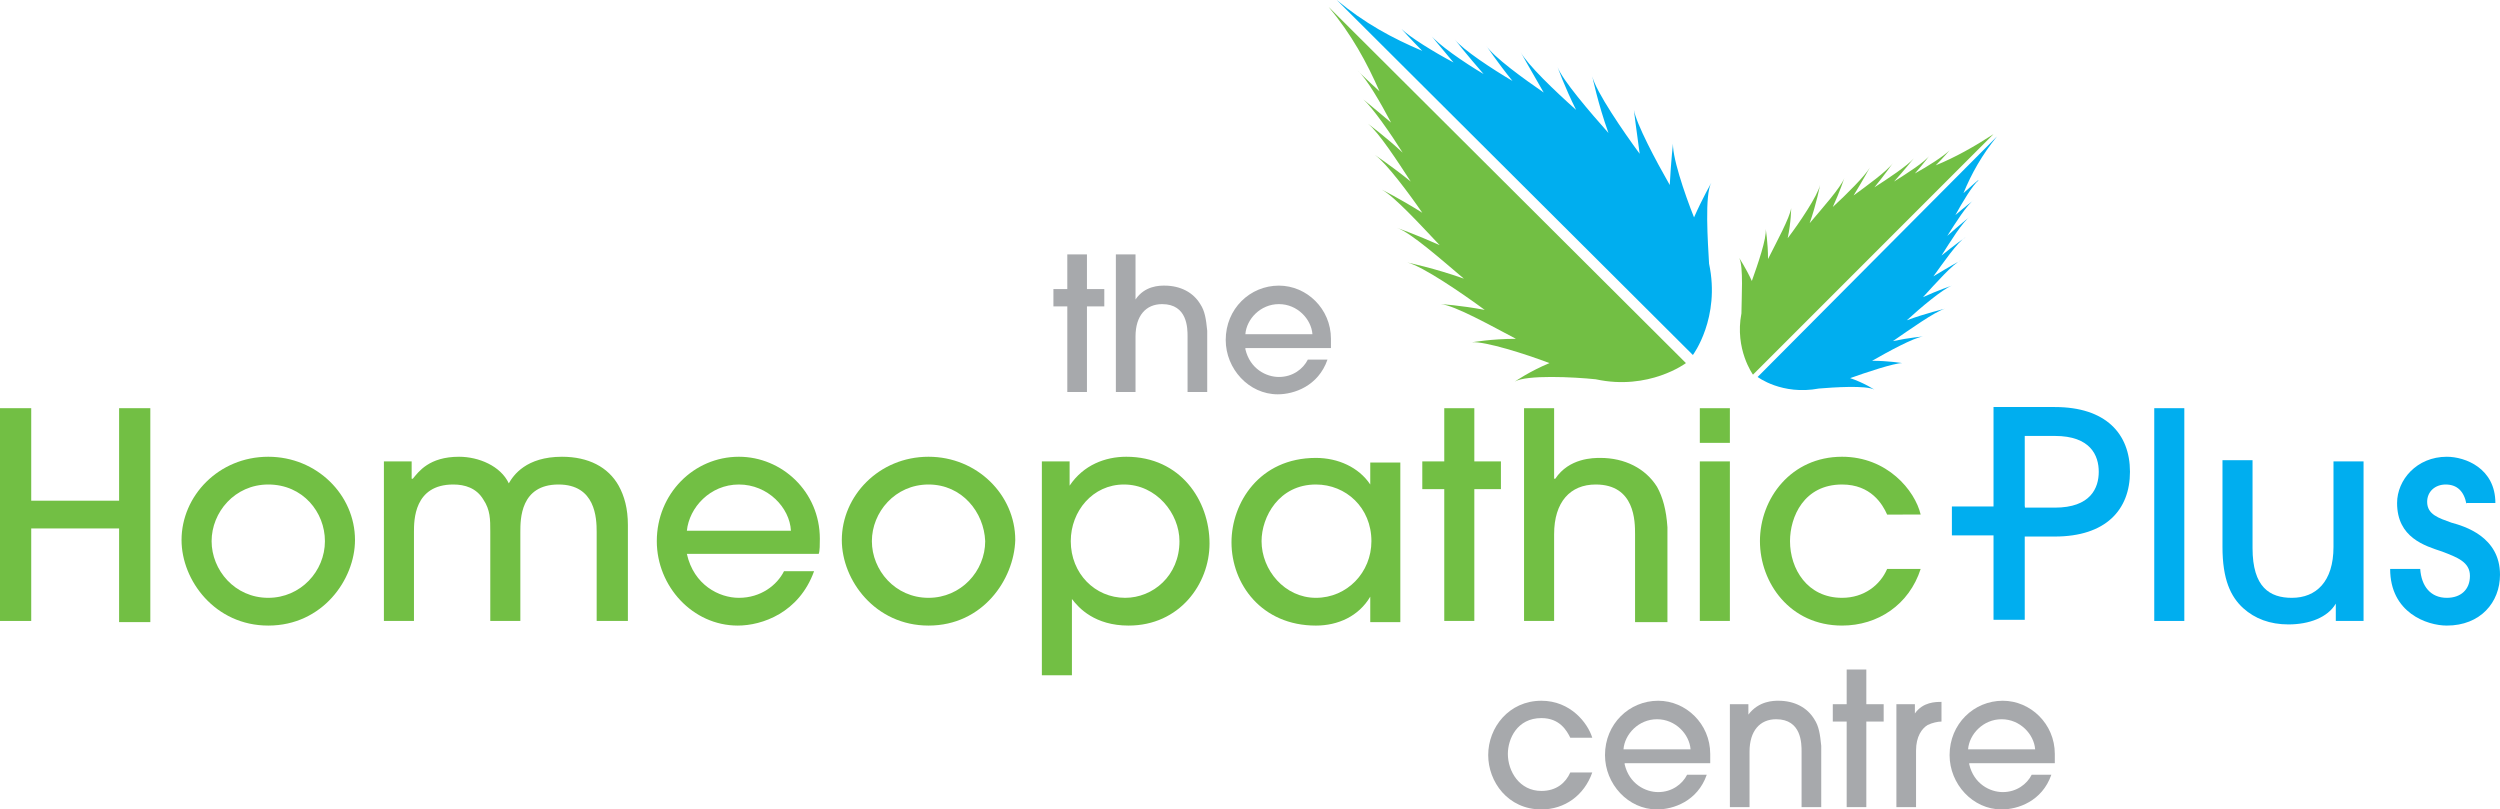 <?xml version="1.0" encoding="utf-8"?>
<!-- Generator: Adobe Illustrator 25.4.1, SVG Export Plug-In . SVG Version: 6.00 Build 0)  -->
<svg version="1.1" id="Layer_1" xmlns="http://www.w3.org/2000/svg" xmlns:xlink="http://www.w3.org/1999/xlink" x="0px" y="0px"
	 width="216.2px" height="70px" viewBox="0 0 216.2 70" style="enable-background:new 0 0 216.2 70;" xml:space="preserve">
<style type="text/css">
	.st0{fill:#72BF44;}
	.st1{fill:#00AEEF;}
	.st2{fill:#A7A9AC;}
</style>
<g id="logo">
</g>
<g id="tagline">
	<path class="st0" d="M145.8,31.4L114.9,0.6c2,2.4,3.3,4.8,4.4,7.3c-1.1-1-1.9-1.8-1.9-1.8c0.8,0.7,2,2.8,2.9,4.5
		c-1.3-1.1-2.4-2-2.4-2c0.8,0.7,2.4,3,3.4,4.6c-1.5-1.4-3-2.5-3-2.5c0.9,0.7,2.6,3.3,3.7,5c-1.6-1.3-3.1-2.3-3.1-2.3
		c1,0.7,3,3.4,4.1,5c-1.9-1.2-3.5-2-3.5-2c1.1,0.6,3.3,3,5,4.8c-2-0.9-3.7-1.5-3.7-1.5c1.2,0.4,3.9,2.8,5.8,4.4
		c-2.5-0.9-4.9-1.4-4.9-1.4c1.3,0.3,4.8,2.7,6.7,4.1c-2.1-0.4-3.8-0.5-3.8-0.5c1.2,0.1,4.4,1.9,6.5,3c-2.1,0-3.8,0.3-3.8,0.3
		c1.1-0.1,4.6,1,6.7,1.8c-1.7,0.7-3,1.6-3,1.6c1-0.6,5.1-0.4,7-0.2C142.6,33.8,145.8,31.4,145.8,31.4z"/>
	<path class="st1" d="M144.7,12.2c0,0-0.2,1.8-0.3,3.8c-1.2-2.1-2.9-5.3-3.1-6.5c0,0,0.2,1.7,0.5,3.8c-1.4-1.9-3.8-5.4-4.1-6.7
		c0,0,0.5,2.4,1.4,4.9c-1.6-1.8-4-4.6-4.4-5.7c0,0,0.6,1.7,1.6,3.7c-1.8-1.6-4.2-3.9-4.8-5c0,0,0.9,1.6,2,3.5
		c-1.6-1.1-4.4-3.1-5-4.1c0,0,1,1.5,2.3,3.1c-1.7-1-4.3-2.7-5-3.6c0,0,1.1,1.4,2.5,3c-1.7-1-4-2.6-4.6-3.4c0,0,0.9,1.1,2,2.4
		c-1.7-0.9-3.8-2.2-4.5-2.9c0,0,0.8,0.9,1.8,1.9C120.4,3.3,118,2,115.6,0l30.8,30.7c0,0,2.4-3.2,1.4-7.9c-0.1-1.8-0.4-6,0.2-7
		c0,0-0.8,1.4-1.5,3C145.7,16.8,144.5,13.3,144.7,12.2z"/>
	<path class="st0" d="M167.4,14.3c0.7-0.7,1.2-1.3,1.2-1.3c-0.5,0.5-1.9,1.4-3,2c0.8-0.9,1.3-1.6,1.3-1.6c-0.4,0.6-2,1.6-3.1,2.3
		c0.9-1,1.7-2,1.7-2c-0.5,0.6-2.3,1.8-3.4,2.5c0.9-1.1,1.6-2.1,1.6-2.1c-0.5,0.7-2.3,2-3.4,2.8c0.8-1.3,1.4-2.4,1.4-2.4
		c-0.4,0.7-2,2.3-3.2,3.4c0.6-1.3,1-2.5,1-2.5c-0.3,0.8-1.9,2.6-3,3.9c0.6-1.7,0.9-3.3,0.9-3.3c-0.2,0.9-1.8,3.3-2.8,4.6
		c0.3-1.4,0.3-2.6,0.3-2.6c-0.1,0.8-1.3,3-2,4.4c0-1.4-0.2-2.6-0.2-2.6c0.1,0.8-0.7,3.1-1.2,4.5c-0.5-1.1-1.1-2-1.1-2
		c0.4,0.7,0.2,3.6,0.2,4.8c-0.6,3.1,1,5.3,1,5.3l20.8-20.8C170.7,12.7,169.1,13.6,167.4,14.3z"/>
	<path class="st1" d="M169.8,16.7c0.7-1.7,1.6-3.3,2.9-4.9L152,32.6c0,0,2.1,1.6,5.3,1c1.2-0.1,4.1-0.3,4.8,0.1c0,0-0.9-0.6-2.1-1
		c1.4-0.5,3.8-1.3,4.5-1.3c0,0-1.2-0.2-2.6-0.2c1.4-0.8,3.6-2,4.4-2.1c0,0-1.2,0.1-2.6,0.4c1.3-0.9,3.7-2.6,4.5-2.8
		c0,0-1.7,0.4-3.3,1c1.2-1.1,3.1-2.7,3.9-3c0,0-1.2,0.4-2.5,1c1.1-1.2,2.6-2.9,3.3-3.2c0,0-1.1,0.6-2.4,1.4c0.8-1.1,2.1-3,2.8-3.4
		c0,0-1,0.7-2.1,1.6c0.7-1.1,1.8-2.9,2.5-3.4c0,0-1,0.8-2,1.7c0.7-1.1,1.7-2.7,2.3-3.1c0,0-0.8,0.6-1.6,1.3c0.6-1.1,1.5-2.6,2-3
		C171.1,15.5,170.6,16,169.8,16.7z"/>
	<path class="st0" d="M10.3,53.7v-8H2.7v8H0V35.3h2.7v8h7.6v-8H13v18.5H10.3z"/>
	<path class="st0" d="M23.2,54.1c-4.6,0-7.5-3.9-7.5-7.4c0-3.8,3.2-7.2,7.5-7.2c4.2,0,7.5,3.3,7.5,7.2
		C30.7,50.1,27.9,54.1,23.2,54.1z M23.2,41.9c-2.9,0-4.9,2.4-4.9,4.9c0,2.5,2,4.9,4.9,4.9c2.8,0,4.9-2.3,4.9-4.9
		C28.1,44.3,26.2,41.9,23.2,41.9z"/>
	<path class="st0" d="M51.6,53.7V46c0-1.2-0.1-4.1-3.3-4.1c-3.3,0-3.3,3-3.3,4.1v7.7h-2.6V46c0-1.1,0-1.9-0.6-2.8
		c-0.6-1-1.6-1.3-2.6-1.3c-3.4,0-3.4,3.1-3.4,4.1v7.7h-2.6V39.9h2.4v1.5h0.1c0.5-0.6,1.4-1.9,4-1.9c1.7,0,3.6,0.8,4.3,2.3
		c0.4-0.7,1.5-2.3,4.6-2.3c2.3,0,4,0.9,4.9,2.5c0.5,0.9,0.8,2,0.8,3.4v8.3H51.6z"/>
	<path class="st0" d="M59.4,47.9c0.6,2.7,2.8,3.8,4.5,3.8c1.9,0,3.3-1.1,3.9-2.3h2.6c-1.3,3.6-4.5,4.7-6.6,4.7c-3.9,0-7-3.4-7-7.3
		c0-4.1,3.2-7.3,7.1-7.3c3.7,0,7,3,7,7.1c0,0.4,0,1.1-0.1,1.3H59.4z M68.4,45.9c-0.1-2-2-4-4.5-4c-2.5,0-4.3,2-4.5,4H68.4z"/>
	<path class="st0" d="M80.3,54.1c-4.6,0-7.5-3.9-7.5-7.4c0-3.8,3.2-7.2,7.5-7.2c4.2,0,7.5,3.3,7.5,7.2C87.7,50.1,85,54.1,80.3,54.1z
		 M80.3,41.9c-2.9,0-4.9,2.4-4.9,4.9c0,2.5,2,4.9,4.9,4.9c2.8,0,4.9-2.3,4.9-4.9C85.1,44.3,83.2,41.9,80.3,41.9z"/>
	<path class="st0" d="M90.1,39.9h2.4V42h0c1.2-1.8,3.1-2.5,4.9-2.5c4.7,0,7.2,3.8,7.2,7.5c0,3.5-2.6,7.1-7,7.1
		c-2.9,0-4.3-1.5-4.9-2.3h0v6.6h-2.6V39.9z M97.2,41.9c-2.7,0-4.6,2.3-4.6,4.9c0,2.8,2.1,4.9,4.7,4.9c2.4,0,4.7-1.9,4.7-4.9
		C102,44.4,100,41.9,97.2,41.9z"/>
	<path class="st0" d="M118.5,53.7v-2.1h0c-1,1.7-2.8,2.5-4.7,2.5c-4.7,0-7.3-3.6-7.3-7.2c0-3.4,2.4-7.3,7.3-7.3
		c1.9,0,3.7,0.8,4.7,2.3h0v-1.9h2.6v13.8H118.5z M113.8,41.9c-3.2,0-4.7,2.8-4.7,4.9c0,2.5,2,4.9,4.7,4.9c2.7,0,4.8-2.2,4.8-4.9
		C118.6,43.9,116.4,41.9,113.8,41.9z"/>
	<path class="st0" d="M127.5,53.7h-2.6V42.3H123v-2.4h1.9v-4.6h2.6v4.6h2.3v2.4h-2.3V53.7z"/>
	<path class="st0" d="M141.4,53.7v-7.5c0-1.1,0-4.3-3.4-4.3c-2.2,0-3.6,1.5-3.6,4.3v7.5h-2.6V35.3h2.6v6.1h0.1
		c1.2-1.8,3.3-1.8,3.9-1.8c2.1,0,3.9,0.9,4.9,2.5c0.5,0.9,0.8,2,0.9,3.5v8.2H141.4z"/>
	<path class="st0" d="M149.6,38.3H147v-3h2.6V38.3z M149.6,53.7H147V39.9h2.6V53.7z"/>
	<path class="st0" d="M163.2,44.5c-0.4-0.9-1.4-2.6-3.9-2.6c-3.3,0-4.5,2.8-4.5,4.9c0,2.4,1.5,4.9,4.5,4.9c1.9,0,3.3-1.1,3.9-2.5
		h2.9c-1,3.1-3.7,4.9-6.8,4.9c-4.5,0-7.1-3.7-7.1-7.3c0-3.7,2.7-7.3,7.1-7.3c3.9,0,6.3,2.9,6.8,5H163.2z"/>
	<path class="st1" d="M188.9,53.7h-2.6V35.3h2.6V53.7z"/>
	<path class="st1" d="M194.8,39.9v7.5c0,3.4,1.5,4.3,3.4,4.3c2.1,0,3.6-1.4,3.6-4.4v-7.4h2.6v13.8h-2.4v-1.5h0
		c-0.7,1.2-2.3,1.8-4.1,1.8c-1.6,0-2.9-0.5-3.9-1.4c-1.1-1-1.8-2.5-1.8-5.3v-7.5H194.8z"/>
	<path class="st1" d="M213.3,43.6c-0.2-1.1-0.8-1.7-1.8-1.7c-0.9,0-1.6,0.6-1.6,1.5c0,1.1,1,1.4,2.1,1.8c1.1,0.3,4.2,1.2,4.2,4.5
		c0,2.4-1.7,4.4-4.6,4.4c-1.7,0-4.9-1.1-4.9-4.9h2.6c0.1,1.5,0.9,2.5,2.3,2.5c1.2,0,2-0.7,2-1.9c0-1.2-1.1-1.6-2.4-2.1
		c-1.5-0.5-3.9-1.2-3.9-4.2c0-2,1.7-4,4.3-4c1.6,0,4.2,1,4.2,4H213.3z"/>
	<g>
		<path class="st2" d="M94,33.9h-1.7v-7.4h-1.2V25h1.2v-3H94v3h1.5v1.5H94V33.9z"/>
		<path class="st2" d="M102.7,33.9v-4.8c0-0.7,0-2.8-2.2-2.8c-1.4,0-2.3,1-2.3,2.8v4.8h-1.7V22h1.7v3.9h0c0.8-1.2,2.1-1.2,2.5-1.2
			c1.4,0,2.5,0.6,3.1,1.6c0.4,0.6,0.5,1.3,0.6,2.3v5.3H102.7z"/>
		<path class="st2" d="M107.7,30.2c0.4,1.7,1.8,2.4,2.9,2.4c1.2,0,2.1-0.7,2.5-1.5h1.7c-0.8,2.3-2.9,3-4.3,3c-2.5,0-4.5-2.2-4.5-4.7
			c0-2.7,2.1-4.7,4.6-4.7c2.4,0,4.5,2,4.5,4.6c0,0.3,0,0.7,0,0.8H107.7z M113.5,28.9c-0.1-1.3-1.3-2.6-2.9-2.6s-2.8,1.3-2.9,2.6
			H113.5z"/>
	</g>
	<g>
		<path class="st2" d="M135.8,63.8c-0.3-0.6-0.9-1.7-2.5-1.7c-2.1,0-2.9,1.8-2.9,3.1c0,1.5,1,3.2,2.9,3.2c1.3,0,2.1-0.7,2.5-1.6h1.9
			c-0.7,2-2.4,3.2-4.4,3.2c-2.9,0-4.6-2.4-4.6-4.7c0-2.4,1.8-4.7,4.6-4.7c2.5,0,4,1.9,4.4,3.2H135.8z"/>
		<path class="st2" d="M140.5,66.1c0.4,1.7,1.8,2.4,2.9,2.4c1.2,0,2.1-0.7,2.5-1.5h1.7c-0.8,2.3-2.9,3-4.3,3c-2.5,0-4.5-2.2-4.5-4.7
			c0-2.7,2.1-4.7,4.6-4.7c2.4,0,4.5,2,4.5,4.6c0,0.3,0,0.7,0,0.8H140.5z M146.2,64.8c-0.1-1.3-1.3-2.6-2.9-2.6
			c-1.6,0-2.8,1.3-2.9,2.6H146.2z"/>
		<path class="st2" d="M155.8,69.8V65c0-0.7,0-2.8-2.2-2.8c-1.4,0-2.3,1-2.3,2.8v4.8h-1.7v-8.9h1.6v0.9h0c0.9-1.2,2.2-1.2,2.6-1.2
			c1.4,0,2.5,0.6,3.1,1.6c0.4,0.6,0.5,1.3,0.6,2.3v5.3H155.8z"/>
		<path class="st2" d="M161.4,69.8h-1.7v-7.4h-1.2v-1.5h1.2v-3h1.7v3h1.5v1.5h-1.5V69.8z"/>
		<path class="st2" d="M164,69.8v-8.9h1.6v0.8h0c0.7-1,1.8-1,2.3-1v1.7c-0.3,0-0.8,0.1-1.2,0.3c-0.5,0.3-1,1-1,2.2v4.9H164z"/>
		<path class="st2" d="M170.3,66.1c0.4,1.7,1.8,2.4,2.9,2.4c1.2,0,2.1-0.7,2.5-1.5h1.7c-0.8,2.3-2.9,3-4.3,3c-2.5,0-4.5-2.2-4.5-4.7
			c0-2.7,2.1-4.7,4.6-4.7c2.4,0,4.5,2,4.5,4.6c0,0.3,0,0.7,0,0.8H170.3z M176,64.8c-0.1-1.3-1.3-2.6-2.9-2.6c-1.6,0-2.8,1.3-2.9,2.6
			H176z"/>
	</g>
	<g>
		<path class="st1" d="M175.1,53.6h-2.7V35.2h5.3c4.4,0,6.5,2.3,6.5,5.6c0,3.3-2.1,5.6-6.5,5.6h-2.6V53.6z M175.1,43.9h2.6
			c3.1,0,3.8-1.7,3.8-3.1c0-1.4-0.7-3.1-3.8-3.1h-2.6V43.9z"/>
		<rect x="168.8" y="43.8" class="st1" width="6.3" height="2.5"/>
	</g>
</g>
</svg>
